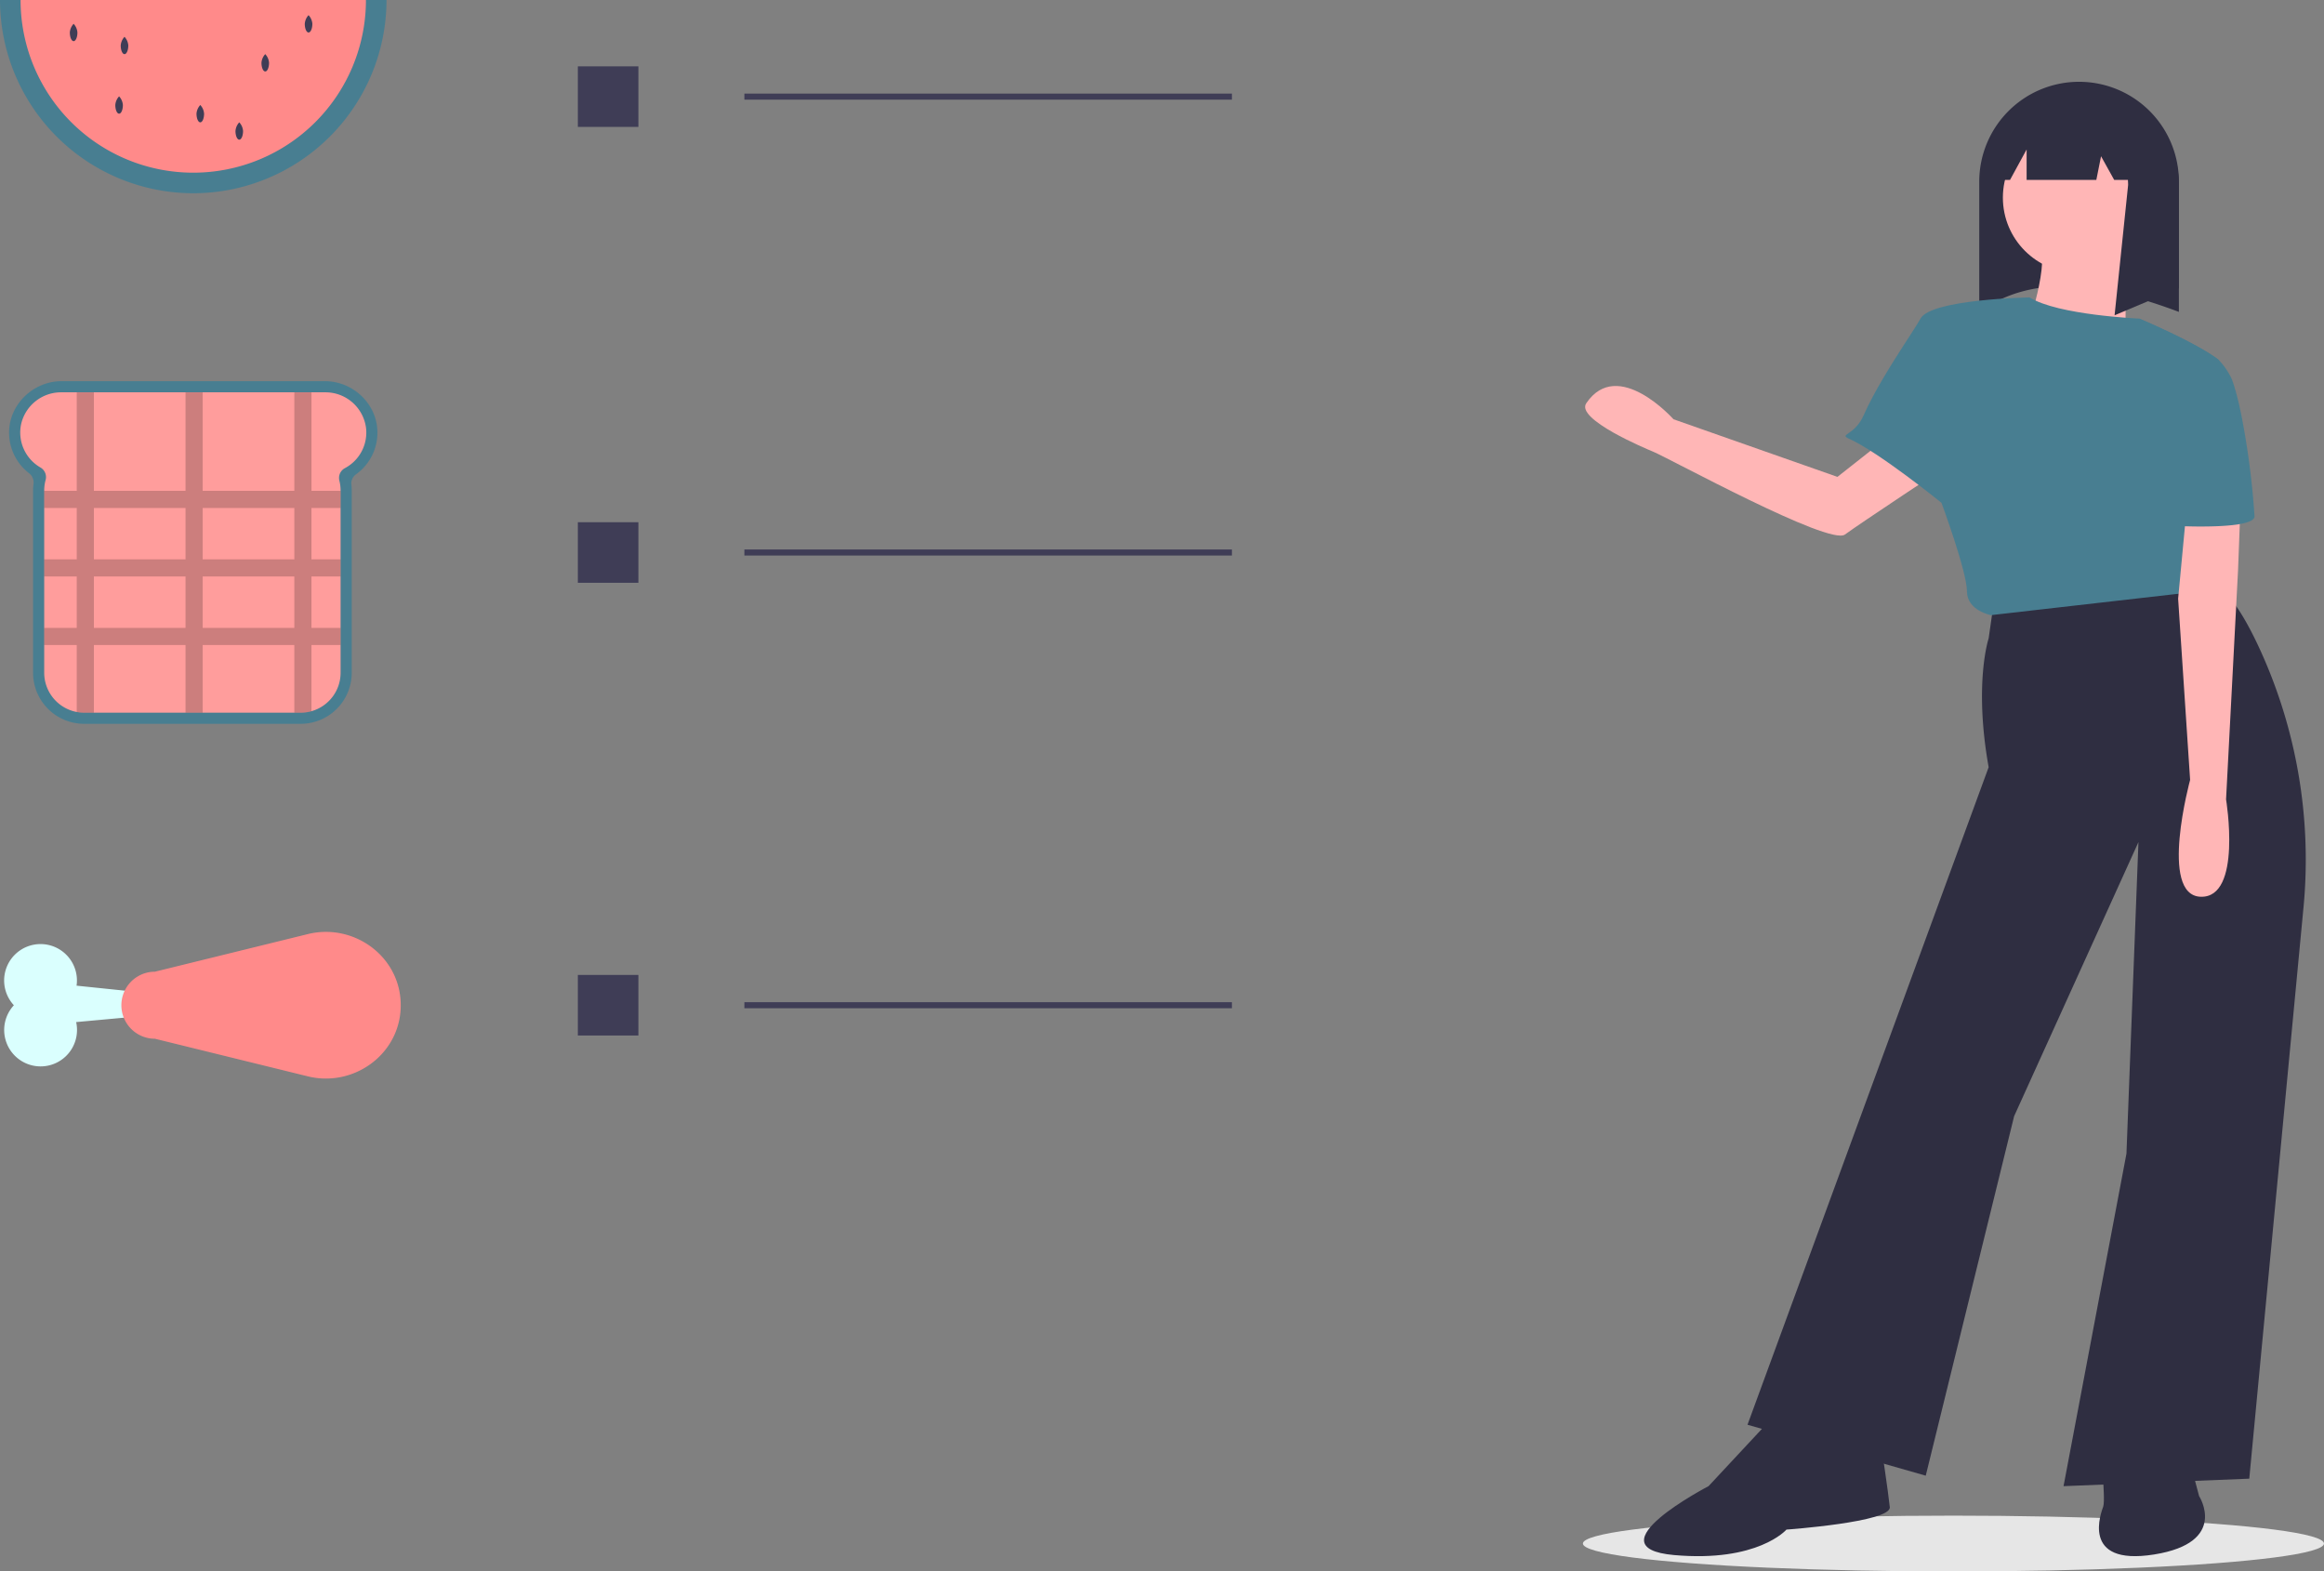 <svg xmlns="http://www.w3.org/2000/svg" width="767.457" height="518.945" viewBox="0 0 767.457 518.945">
  <rect x="0" y="0" width="767.457" height="518.945" fill="#808080" stroke="none"/>
  <g id="undraw_diet_ghvw" transform="translate(0 0)">
    <ellipse id="Ellipse_149" data-name="Ellipse 149" cx="122.366" cy="9.212" rx="122.366" ry="9.212" transform="translate(522.725 500.521)" fill="#e6e6e6"/>
    <path id="Path_1626" data-name="Path 1626" d="M340.909,333.454c.039-9.376-7.949-17.045-17.325-17.045h-87c-9.228,0-17.2,7.542-17.309,16.77a16.936,16.936,0,0,0,6.57,13.611,3.788,3.788,0,0,1,1.5,3.468,16.852,16.852,0,0,0-.151,2.256v60.18A16.868,16.868,0,0,0,244.06,429.56h71.495a16.868,16.868,0,0,0,16.868-16.868V352.513a16.964,16.964,0,0,0-.116-1.978,3.659,3.659,0,0,1,1.54-3.376A16.946,16.946,0,0,0,340.909,333.454Z" transform="translate(-216.272 -190.527)" fill="#487e91"/>
    <path id="Path_1627" data-name="Path 1627" d="M337.142,331.8a13.5,13.5,0,0,0-13.5-11.717H236.556a13.528,13.528,0,0,0-13.3,10.478,13.317,13.317,0,0,0,6.365,14.342,3.663,3.663,0,0,1,1.714,4.147,13.06,13.06,0,0,0-.464,3.462v60.174a13.2,13.2,0,0,0,10.748,12.967,13.355,13.355,0,0,0,2.446.227h71.495a13.047,13.047,0,0,0,3.57-.492,13.191,13.191,0,0,0,9.618-12.7V352.51a13.136,13.136,0,0,0-.408-3.249,3.77,3.77,0,0,1-.113-.9,3.668,3.668,0,0,1,1.946-3.236l.006-.006A13.29,13.29,0,0,0,337.142,331.8Z" transform="translate(-216.272 -190.527)" fill="#ff9d9c"/>
    <path id="Path_1628" data-name="Path 1628" d="M328.746,358.275v-5.658h-9.618V320.086H313.47v32.531H283.2V320.086h-5.658v32.531H247.277V320.086h-5.658v32.531H230.87v5.658h10.749v16.973H230.87v5.658h10.749v16.973H230.87v5.658h10.749v22.121a13.358,13.358,0,0,0,2.444.226h3.213V403.536h30.268v22.347H283.2V403.536h30.268v22.347h2.088a13.047,13.047,0,0,0,3.57-.492V403.536h9.618v-5.658h-9.618V380.906h9.618v-5.658h-9.618V358.275Zm-81.469,0h30.268v16.973H247.277Zm0,39.6V380.906h30.268v16.973Zm66.194,0H283.2V380.906h30.268Zm0-22.63H283.2V358.275h30.268Z" transform="translate(-216.272 -190.527)" opacity="0.2"/>
    <path id="Path_1629" data-name="Path 1629" d="M340.513,190.527a60.423,60.423,0,0,1-120.845,0Z" transform="translate(-216.272 -190.527)" fill="#ff8a8a"/>
    <path id="Path_1630" data-name="Path 1630" d="M241.835,201.253c0,1.58-.56,2.86-1.251,2.86s-1.251-1.281-1.251-2.86a4.661,4.661,0,0,1,1.251-2.86,4.661,4.661,0,0,1,1.251,2.86Z" transform="translate(-216.272 -190.527)" fill="#3f3d56"/>
    <path id="Path_1631" data-name="Path 1631" d="M305.118,211.264c0,1.58-.56,2.86-1.251,2.86s-1.251-1.281-1.251-2.86a4.661,4.661,0,0,1,1.251-2.86,4.661,4.661,0,0,1,1.251,2.86Z" transform="translate(-216.272 -190.527)" fill="#3f3d56"/>
    <path id="Path_1632" data-name="Path 1632" d="M258.639,205.544c0,1.58-.56,2.86-1.251,2.86s-1.251-1.281-1.251-2.86a4.662,4.662,0,0,1,1.251-2.86A4.662,4.662,0,0,1,258.639,205.544Z" transform="translate(-216.272 -190.527)" fill="#3f3d56"/>
    <path id="Path_1633" data-name="Path 1633" d="M283.666,228.068c0,1.58-.56,2.86-1.251,2.86s-1.251-1.281-1.251-2.86a4.661,4.661,0,0,1,1.251-2.86A4.662,4.662,0,0,1,283.666,228.068Z" transform="translate(-216.272 -190.527)" fill="#3f3d56"/>
    <path id="Path_1634" data-name="Path 1634" d="M256.851,225.208c0,1.58-.56,2.86-1.251,2.86s-1.251-1.281-1.251-2.86a4.662,4.662,0,0,1,1.251-2.86A4.662,4.662,0,0,1,256.851,225.208Z" transform="translate(-216.272 -190.527)" fill="#3f3d56"/>
    <path id="Path_1635" data-name="Path 1635" d="M319.419,198.393c0,1.58-.56,2.86-1.251,2.86s-1.251-1.281-1.251-2.86a4.662,4.662,0,0,1,1.251-2.86,4.661,4.661,0,0,1,1.251,2.86Z" transform="translate(-216.272 -190.527)" fill="#3f3d56"/>
    <path id="Path_1636" data-name="Path 1636" d="M296.537,233.788c0,1.58-.56,2.86-1.251,2.86s-1.251-1.281-1.251-2.86a4.662,4.662,0,0,1,1.251-2.86A4.662,4.662,0,0,1,296.537,233.788Z" transform="translate(-216.272 -190.527)" fill="#3f3d56"/>
    <path id="Path_1637" data-name="Path 1637" d="M280.091,254.346a63.891,63.891,0,0,1-63.819-63.819h6.793a57.026,57.026,0,1,0,114.052,0h6.793a63.891,63.891,0,0,1-63.819,63.819Z" transform="translate(-216.272 -190.527)" fill="#487e91"/>
    <rect id="Rectangle_517" data-name="Rectangle 517" width="20" height="20" transform="translate(190.819 21.91)" fill="#3f3d56"/>
    <rect id="Rectangle_518" data-name="Rectangle 518" width="161" height="2" transform="translate(245.819 30.91)" fill="#3f3d56"/>
    <rect id="Rectangle_519" data-name="Rectangle 519" width="20" height="20" transform="translate(190.819 172.458)" fill="#3f3d56"/>
    <rect id="Rectangle_520" data-name="Rectangle 520" width="161" height="2" transform="translate(245.819 181.458)" fill="#3f3d56"/>
    <rect id="Rectangle_521" data-name="Rectangle 521" width="20" height="20" transform="translate(190.819 321.959)" fill="#3f3d56"/>
    <rect id="Rectangle_522" data-name="Rectangle 522" width="161" height="2" transform="translate(245.819 330.959)" fill="#3f3d56"/>
    <path id="Path_1638" data-name="Path 1638" d="M848.6,327.872l-25.548,20.137-54.135-19.026s-18.406-20.7-28.815-5.283c-3.565,5.281,19.784,15.038,21.986,15.944,5.507,2.267,58.258,31.207,63.428,27.41s34.253-23,34.253-23Z" transform="translate(-216.272 -190.527)" fill="#ffb6b6"/>
    <path id="Path_1639" data-name="Path 1639" d="M935.806,293.52c-24.214-9.048-47.247-13.329-65.922,0V250.5a32.961,32.961,0,0,1,32.961-32.961h0A32.961,32.961,0,0,1,935.806,250.5Z" transform="translate(-216.272 -190.527)" fill="#2f2e41"/>
    <path id="Path_1640" data-name="Path 1640" d="M874.965,387.491l-1.979,13.85s-4.946,14.839,0,42.539L793.349,661.03l58.862,16.818L881.4,559.133l41.056-90.52L918.494,571.5,897.718,681.311l61.336-2.473,17.873-188.293a166.794,166.794,0,0,0-14.945-86.825c-4.958-10.53-10.289-18.829-15.127-20.034C932.344,380.072,874.965,387.491,874.965,387.491Z" transform="translate(-216.272 -190.527)" fill="#2f2e41"/>
    <path id="Path_1641" data-name="Path 1641" d="M800.768,659.546,780.487,681.31s-39.077,20.281-11.377,22.754,37.1-8.409,37.1-8.409,34.625-2.473,34.13-7.42-2.968-21.27-2.968-21.27Z" transform="translate(-216.272 -190.527)" fill="#2f2e41"/>
    <path id="Path_1642" data-name="Path 1642" d="M910.826,664.794v15.334s.495,6.43,0,7.914-7.914,19.786,16.818,15.829,14.839-19.291,14.839-19.291l-5.936-22.259Z" transform="translate(-216.272 -190.527)" fill="#2f2e41"/>
    <circle id="Ellipse_150" data-name="Ellipse 150" cx="24.856" cy="24.856" r="24.856" transform="translate(661.414 40.409)" fill="#ffb6b6"/>
    <path id="Path_1643" data-name="Path 1643" d="M919.73,269.519s-3.463,32.647,0,38.582-35.12-5.936-35.12-5.936,8.409-22.259,5.441-31.163S919.73,269.519,919.73,269.519Z" transform="translate(-216.272 -190.527)" fill="#ffb6b6"/>
    <path id="Path_1644" data-name="Path 1644" d="M939.516,363.5l7.914,21.764-73.7,8.409s-7.914-1.484-7.914-7.914-8.409-29.184-8.409-29.184-20.595-16.692-30.488-21.144c-3.586-1.613,1.778-.947,4.8-7.793.905-2.058,1.988-4.229,3.171-6.43.965-1.805,2-3.636,3.067-5.441,1.291-2.2,2.622-4.368,3.913-6.43,3.908-6.237,7.474-11.481,8.617-13.6,3.463-6.43,36.015-7,36.015-7,9.309,5.857,36.2,7,36.2,7s18.5,7.741,26.206,13.6C949.463,309.758,939.516,363.5,939.516,363.5Z" transform="translate(-216.272 -190.527)" fill="#487e91"/>
    <path id="Path_1645" data-name="Path 1645" d="M923.516,225.954v-.59l-.7.039a32.986,32.986,0,0,0-28.349-5.665,32.844,32.844,0,0,1,12.652,6.537L883.292,227.6l-10.056,22.346h6.805l5.485-10.056v10.056h23.017l1.564-7.821,4.345,7.821h4.522c.028.558.071,1.111.071,1.676l-4.469,43.017,21.229-8.939V251.62A32.892,32.892,0,0,0,923.516,225.954Z" transform="translate(-216.272 -190.527)" fill="#2f2e41"/>
    <path id="Path_1646" data-name="Path 1646" d="M956.828,339.758l-1.484,39.077-3.957,75.681s5.441,32.647-8.409,32.152-3.463-38.582-3.463-38.582l-3.957-59.852,3.957-42.045Z" transform="translate(-216.272 -190.527)" fill="#ffb6b6"/>
    <path id="Path_1647" data-name="Path 1647" d="M960.786,361.028c0,4.452-24.98,3.215-24.98,3.215L922.7,295.735s18.5,7.741,26.206,13.6a23.23,23.23,0,0,1,4.388,6.43c.589,1.588,1.147,3.428,1.677,5.441s1.014,4.17,1.474,6.43a263.161,263.161,0,0,1,4.343,33.388Z" transform="translate(-216.272 -190.527)" fill="#487e91"/>
    <path id="Path_1648" data-name="Path 1648" d="M279.418,519.951l-37.862-3.92a12.02,12.02,0,1,0-20.7,6.466,12.025,12.025,0,1,0,20.563,5.559l38-3.493Z" transform="translate(-216.272 -190.527)" fill="#dafffe"/>
    <path id="Path_1649" data-name="Path 1649" d="M317.92,545.973c14.884,3.66,29.879-6.9,30.655-22.205q.032-.637.032-1.282t-.032-1.282C347.8,505.9,332.8,495.339,317.92,499l-50.495,12.417a11.07,11.07,0,1,0,0,22.14Z" transform="translate(-216.272 -190.527)" fill="#ff8a8a"/>
  </g>
</svg>
